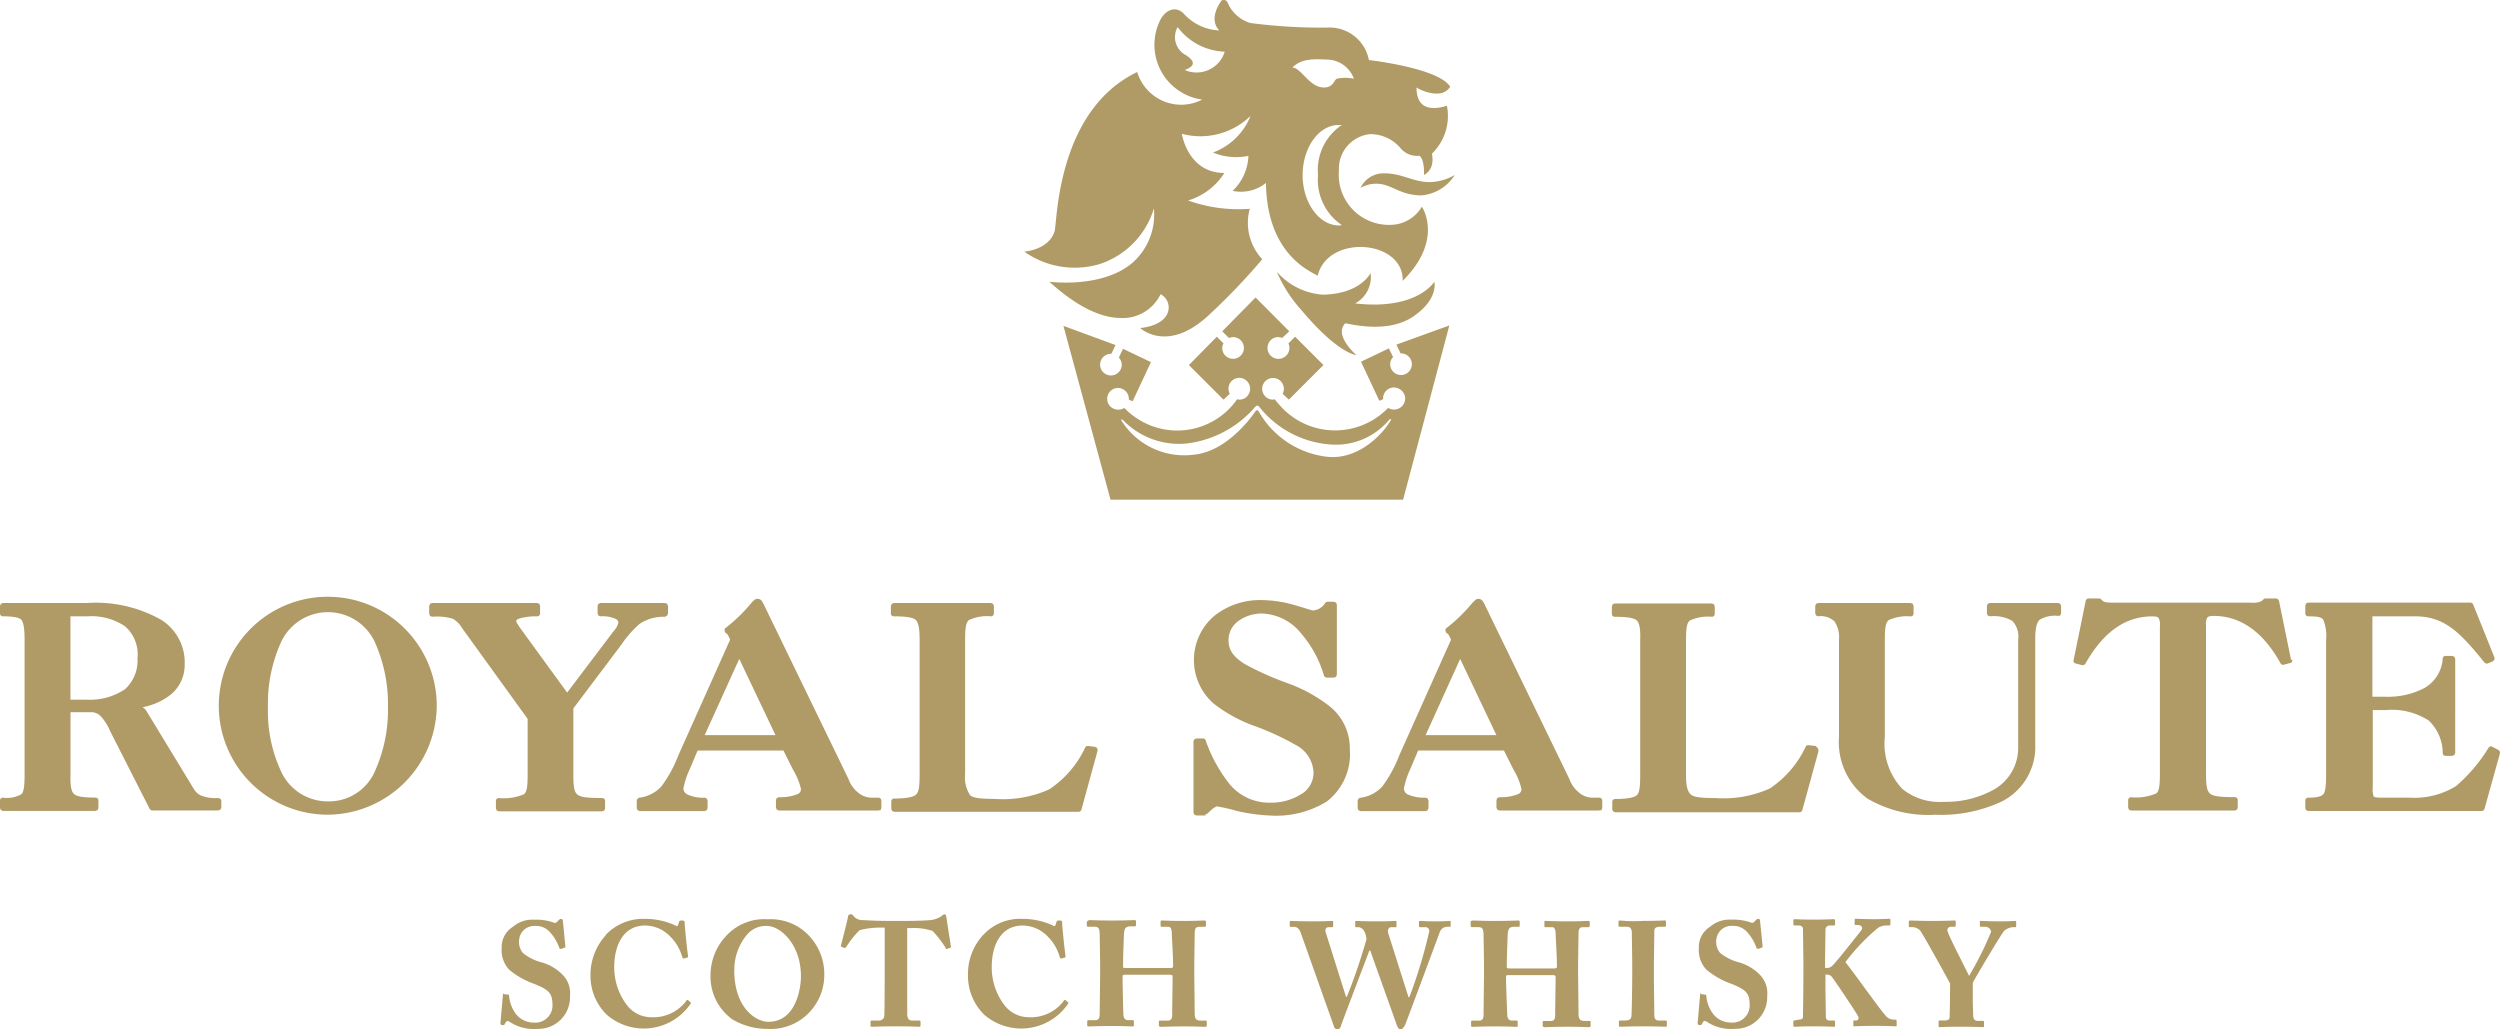 <svg id="Group_3536" data-name="Group 3536" xmlns="http://www.w3.org/2000/svg" xmlns:xlink="http://www.w3.org/1999/xlink" width="159.676" height="65.741" viewBox="0 0 159.676 65.741">
  <defs>
    <clipPath id="clip-path">
      <rect id="Rectangle_485" data-name="Rectangle 485" width="159.676" height="65.741" fill="#b09a65"/>
    </clipPath>
  </defs>
  <g id="Group_3535" data-name="Group 3535" clip-path="url(#clip-path)">
    <path id="Path_7795" data-name="Path 7795" d="M151.551,50.251v-4.9h.852a4.347,4.347,0,0,1,2.715.665,2.881,2.881,0,0,1,.9,2.1.176.176,0,0,0,.186.16h.426l.133-.053.053-.133V42.08l-.053-.133-.133-.053h-.426a.178.178,0,0,0-.186.16A2.33,2.33,0,0,1,154.8,43.97a5.043,5.043,0,0,1-2.422.532h-.852V39.365h2.715c1.837,0,2.821.932,4.445,2.954a.207.207,0,0,0,.213.053l.319-.133.106-.106V42l-1.357-3.38a.2.2,0,0,0-.186-.133H147.426l-.133.053-.053.133v.506a.182.182,0,0,0,.186.186c.586,0,.852.053.958.213a2.656,2.656,0,0,1,.186,1.278v8.6c0,.745-.053,1.144-.186,1.278s-.373.213-.958.213a.182.182,0,0,0-.186.186v.479l.053.133.133.053H158.5a.2.2,0,0,0,.186-.133l.985-3.54a.221.221,0,0,0-.08-.213l-.4-.213a.173.173,0,0,0-.24.053,10.312,10.312,0,0,1-2.076,2.449,5.027,5.027,0,0,1-2.981.745H152.03c-.319,0-.4-.053-.426-.08a1.552,1.552,0,0,1-.053-.612m-5.217-8.091-.772-3.779a.228.228,0,0,0-.186-.16h-.665a.161.161,0,0,0-.16.08.634.634,0,0,1-.293.16,1.618,1.618,0,0,1-.506.027h-8.73a3.056,3.056,0,0,1-.506-.027.463.463,0,0,1-.293-.16.19.19,0,0,0-.16-.08H133.4a.194.194,0,0,0-.186.16l-.772,3.779a.165.165,0,0,0,.133.213l.4.106a.221.221,0,0,0,.213-.08c.958-1.7,2.289-3.034,4.285-3.034.293,0,.346.053.4.106a.85.85,0,0,1,.08.506v9.449c0,.772-.053,1.118-.24,1.251a3.248,3.248,0,0,1-1.6.24.182.182,0,0,0-.186.186v.479l.053.133.133.053h6.627l.133-.053.053-.133V51.1a.182.182,0,0,0-.186-.186c-.932,0-1.411-.053-1.6-.24s-.24-.506-.24-1.251V39.951a.82.82,0,0,1,.08-.506c.053-.053.106-.106.4-.106,2,0,3.354,1.357,4.285,3.034a.178.178,0,0,0,.213.08l.4-.106a.175.175,0,0,0,.133-.213Zm-14.745-2.848.053-.133V38.7l-.053-.133-.133-.053h-4.365l-.133.053-.053.133v.479l.053.133.133.053a2.359,2.359,0,0,1,1.437.293,1.451,1.451,0,0,1,.373,1.2v6.787a3.067,3.067,0,0,1-1.517,2.768,6.32,6.32,0,0,1-3.247.8,3.777,3.777,0,0,1-2.635-.825,4.2,4.2,0,0,1-1.118-3.3v-6.2c0-.772.053-1.118.24-1.278a2.768,2.768,0,0,1,1.411-.24.182.182,0,0,0,.186-.186V38.7l-.053-.133-.133-.053h-5.909l-.133.053-.053.133v.479l.053.133.133.053a1.268,1.268,0,0,1,1.038.319,1.777,1.777,0,0,1,.293,1.171v6.228A4.452,4.452,0,0,0,119.266,51a7.706,7.706,0,0,0,4.365,1.038,9.075,9.075,0,0,0,4.232-.852,3.9,3.9,0,0,0,2.129-3.646V40.8c0-.719.106-1.065.293-1.224a1.906,1.906,0,0,1,1.171-.24Zm-15.624,8.331-.452-.053a.178.178,0,0,0-.186.106,6.526,6.526,0,0,1-2.289,2.662,7.192,7.192,0,0,1-3.46.612c-.9,0-1.411-.053-1.6-.24s-.293-.506-.293-1.251v-8.57c0-.772.053-1.118.24-1.278a2.768,2.768,0,0,1,1.411-.24.182.182,0,0,0,.186-.186v-.479l-.053-.133-.133-.053h-6.2l-.133.053-.053.133v.479a.182.182,0,0,0,.186.186c.825,0,1.251.08,1.411.24s.24.506.213,1.278v8.6c0,.772-.053,1.118-.213,1.278-.293.266-1.384.24-1.384.24a.182.182,0,0,0-.186.186v.479l.053.133.133.053h11.764a.2.2,0,0,0,.186-.133l1.038-3.779-.027-.16Zm-13.681,4.1.053-.133v-.479a.194.194,0,0,0-.16-.186h-.426a1.33,1.33,0,0,1-.825-.266,2,2,0,0,1-.692-.932l-5.35-11.019a2.2,2.2,0,0,0-.186-.346.328.328,0,0,0-.266-.133.3.3,0,0,0-.213.08l-.186.186a10.429,10.429,0,0,1-1.65,1.6.165.165,0,0,0-.053.186.219.219,0,0,0,.106.16c.053,0,.16.186.24.4l-3.3,7.373a8.333,8.333,0,0,1-1.091,2,2.305,2.305,0,0,1-1.411.719.228.228,0,0,0-.16.186v.479l.053.133.133.053h4.152l.133-.053.053-.133v-.479L91.186,51l-.133-.053a2.554,2.554,0,0,1-1.091-.186.435.435,0,0,1-.293-.4,5.071,5.071,0,0,1,.4-1.224l.506-1.2h5.483l.612,1.224a4.272,4.272,0,0,1,.506,1.224.344.344,0,0,1-.24.346,2.926,2.926,0,0,1-1.171.186l-.133.053-.053.133v.479l.053.133.133.053H102.1Zm-6.707-4.791H91.053l2.209-4.871ZM92.916,11.179a3.357,3.357,0,0,1-1.6.452c-1.065,0-1.757-.559-2.875-.559A1.62,1.62,0,0,0,86.9,12a1.985,1.985,0,0,1,1.011-.266c.958,0,1.491.745,2.875.745a2.794,2.794,0,0,0,2.129-1.3m-.293-5.643c-.745-1.2-5.19-1.7-5.19-1.7a2.554,2.554,0,0,0-2.608-2.076,34.116,34.116,0,0,1-4.977-.293A2.3,2.3,0,0,1,78.384.106a.282.282,0,0,0-.346-.08c-.027.027-.08.053-.08.106-.266.373-.665,1.224-.08,1.81A3.221,3.221,0,0,1,75.589.852C75.11.4,74.551.586,74.179,1.144a3.533,3.533,0,0,0,2.608,5.217A2.929,2.929,0,0,1,72.635,4.6c-5.11,2.449-5.11,9.5-5.27,10.141-.346,1.224-1.943,1.331-1.943,1.331a5.572,5.572,0,0,0,4.791.8A5.352,5.352,0,0,0,73.7,13.308a4.1,4.1,0,0,1-1.411,3.513c-1.97,1.624-5.27,1.171-5.27,1.171,1.916,1.73,3.38,2.289,4.5,2.316a2.691,2.691,0,0,0,2.608-1.517.955.955,0,0,1,.452,1.2c-.346.878-1.757.958-1.757.958s1.783,1.7,4.5-.932a40.542,40.542,0,0,0,3.3-3.46,3.4,3.4,0,0,1-.8-3.221,9.519,9.519,0,0,1-3.939-.532A4.139,4.139,0,0,0,78.2,11.046c-2.342,0-2.715-2.5-2.715-2.5A4.588,4.588,0,0,0,79.875,7.4a4.121,4.121,0,0,1-2.4,2.342,3.864,3.864,0,0,0,2.262.213A3.246,3.246,0,0,1,78.73,12.19a2.549,2.549,0,0,0,2.129-.506c.053,4.791,3.141,5.749,3.3,5.935.639-2.688,5.509-2.316,5.43.319C92.251,15.3,90.814,13.2,90.814,13.2a2.34,2.34,0,0,1-1.57,1.118,3.2,3.2,0,0,1-3.726-3.433,2.218,2.218,0,0,1,1.97-2.316,2.516,2.516,0,0,1,1.97.9,1.371,1.371,0,0,0,1.2.479c.346.24.293,1.224.293,1.224s.719-.293.506-1.357a3.348,3.348,0,0,0,.958-3.061c-1.2.373-1.943.053-1.943-1.171.053.08,1.6.878,2.156-.053M78.224,3.3a1.879,1.879,0,0,1-2.555,1.171c.852-.319.479-.665.106-.932a1.3,1.3,0,0,1-.559-1.81A3.913,3.913,0,0,0,78.224,3.3M83.2,11.179c0-1.757,1.038-3.194,2.289-3.194H85.7a3.454,3.454,0,0,0-1.517,3.194A3.485,3.485,0,0,0,85.7,14.373a.586.586,0,0,1-.213.027c-1.251-.027-2.289-1.464-2.289-3.221M86.475,5.03a2.515,2.515,0,0,0-1.091,0c-.186.08-.213.559-.825.559-.932,0-1.464-1.278-2.023-1.278.452-.4.878-.586,2.156-.506A1.857,1.857,0,0,1,86.475,5.03M61.643,49.452v-8.57c0-.772.053-1.118.24-1.278a2.768,2.768,0,0,1,1.411-.24.182.182,0,0,0,.186-.186V38.7l-.053-.133-.133-.053h-6.2l-.133.053L56.9,38.7v.479a.182.182,0,0,0,.186.186c.825,0,1.251.08,1.411.24s.24.506.24,1.278v8.6c0,.772-.053,1.118-.24,1.278-.293.266-1.384.24-1.384.24a.182.182,0,0,0-.186.186v.479l.053.133.133.053H68.882a.2.2,0,0,0,.186-.133l1.038-3.779-.027-.16-.133-.08-.452-.053a.178.178,0,0,0-.186.106,6.526,6.526,0,0,1-2.289,2.662,7.192,7.192,0,0,1-3.46.612c-.9,0-1.411-.053-1.6-.24a2.078,2.078,0,0,1-.319-1.331m-5.4,2.289.053-.133v-.479a.194.194,0,0,0-.16-.186h-.426a1.33,1.33,0,0,1-.825-.266,2,2,0,0,1-.692-.932L48.84,38.726a2.2,2.2,0,0,0-.186-.346.328.328,0,0,0-.266-.133.3.3,0,0,0-.213.08,1.229,1.229,0,0,0-.186.186,10.43,10.43,0,0,1-1.65,1.6.165.165,0,0,0-.053.186.219.219,0,0,0,.106.16c.053,0,.16.186.24.4l-3.3,7.373a8.333,8.333,0,0,1-1.091,2,2.305,2.305,0,0,1-1.411.719.228.228,0,0,0-.16.186v.479l.053.133.133.053h4.152l.133-.053.053-.133v-.479L45.141,51l-.133-.053a2.369,2.369,0,0,1-1.065-.186.435.435,0,0,1-.293-.4,5.07,5.07,0,0,1,.4-1.224l.506-1.2h5.483l.612,1.224a4.272,4.272,0,0,1,.506,1.224.344.344,0,0,1-.24.346,2.926,2.926,0,0,1-1.171.186l-.133.053-.053.133v.479l.053.133.133.053H56.08Zm-6.707-4.791H45.008l2.209-4.871Zm-6.92-7.639.053-.133V38.7l-.053-.133-.133-.053H38.354l-.133.053-.053.133v.479l.053.133.133.053a2.026,2.026,0,0,1,.958.16.3.3,0,0,1,.186.24,1.178,1.178,0,0,1-.293.532l-2.981,3.939L33.164,40.03a2.453,2.453,0,0,0-.133-.213l-.053-.106v-.027c0-.08,0-.106.213-.186a4.016,4.016,0,0,1,1.118-.133.182.182,0,0,0,.186-.186V38.7l-.053-.133-.133-.053H27.6l-.133.053-.053.133v.506l.053.133.133.053a3.47,3.47,0,0,1,1.331.133,1.566,1.566,0,0,1,.559.559L33.7,45.913v3.567c0,.772-.053,1.118-.24,1.251a3.248,3.248,0,0,1-1.6.24.182.182,0,0,0-.186.186v.479l.053.133.133.053h6.6l.133-.053.053-.133v-.479a.182.182,0,0,0-.186-.186c-.932,0-1.411-.053-1.6-.24-.186-.16-.24-.506-.24-1.251V45.247l3.087-4.1a6.708,6.708,0,0,1,1.144-1.3,2.736,2.736,0,0,1,1.624-.452ZM27.894,45.141a6.96,6.96,0,1,0-6.947,6.894,7.01,7.01,0,0,0,6.947-6.894m-3.114,0a9.572,9.572,0,0,1-.825,4.1,3.2,3.2,0,0,1-3.008,1.943,3.268,3.268,0,0,1-3.008-1.943,9.119,9.119,0,0,1-.825-4.1,9.491,9.491,0,0,1,.825-4.1,3.3,3.3,0,0,1,6.015,0,9.653,9.653,0,0,1,.825,4.1m-10.7,5.882-.133-.053a2.526,2.526,0,0,1-1.171-.186,1.146,1.146,0,0,1-.4-.4L9.4,45.487a.846.846,0,0,0-.293-.319,4.122,4.122,0,0,0,1.65-.692,2.438,2.438,0,0,0,1.038-2.023,3.208,3.208,0,0,0-1.517-2.875,8.5,8.5,0,0,0-4.711-1.065H.186l-.133.053L0,38.7v.479a.182.182,0,0,0,.186.186c.692,0,1.038.08,1.171.213.133.16.213.506.213,1.278v8.6c0,.772-.053,1.144-.213,1.278a1.933,1.933,0,0,1-1.171.213A.182.182,0,0,0,0,51.129v.479l.053.133.133.053H6.1l.133-.053.053-.133v-.479a.182.182,0,0,0-.186-.186c-.825,0-1.224-.08-1.384-.24s-.24-.506-.213-1.278V45.487H5.829a.85.85,0,0,1,.639.293,3.2,3.2,0,0,1,.559.9l2.529,4.977a.219.219,0,0,0,.16.106h4.232l.133-.053.053-.133V51.1Zm-5.3-9a2.447,2.447,0,0,1-.8,2,3.983,3.983,0,0,1-2.422.665H4.5V39.365H5.563A3.869,3.869,0,0,1,7.985,40a2.39,2.39,0,0,1,.8,2.023M32.125,63.506l-.16,1.81c0,.106.027.16.133.16s.106,0,.16-.106.106-.16.16-.16a.535.535,0,0,1,.213.106,2.813,2.813,0,0,0,1.7.4,2.023,2.023,0,0,0,2.076-1.97v-.133a1.685,1.685,0,0,0-.532-1.411,2.988,2.988,0,0,0-1.224-.719,3.232,3.232,0,0,1-1.251-.612,1.114,1.114,0,0,1-.24-.878.965.965,0,0,1,1.011-.852,1.178,1.178,0,0,1,.958.4,2.848,2.848,0,0,1,.586.985c.027.08.08.08.133.08l.213-.08a.057.057,0,0,0,.053-.053l-.16-1.624c0-.053-.027-.16-.106-.16a.2.2,0,0,0-.133.053l-.133.133a.167.167,0,0,1-.213.053,3.324,3.324,0,0,0-1.251-.186,1.912,1.912,0,0,0-1.357.452,1.526,1.526,0,0,0-.719,1.384,1.82,1.82,0,0,0,.479,1.357,5.157,5.157,0,0,0,1.384.825c1.224.452,1.384.692,1.384,1.49a1.1,1.1,0,0,1-1.2,1.065,1.442,1.442,0,0,1-1.2-.639,2.229,2.229,0,0,1-.373-1.065c0-.08-.027-.08-.053-.08l-.24-.027c-.08-.053-.106-.053-.106,0M38.7,59.726a3.743,3.743,0,0,0-.985,2.555,3.478,3.478,0,0,0,1.038,2.529,3.615,3.615,0,0,0,5.35-.692c.027-.053.027-.106,0-.106l-.16-.133c-.053-.027-.106,0-.133.08a2.638,2.638,0,0,1-2.236,1.011,1.96,1.96,0,0,1-1.49-.719,3.973,3.973,0,0,1-.852-2.475c0-1.411.586-2.662,1.97-2.662a2.24,2.24,0,0,1,1.624.719,2.952,2.952,0,0,1,.745,1.278c.027.08.08.133.106.106l.213-.053c.053,0,.053-.053.053-.133-.053-.293-.213-1.89-.213-2.076,0-.133-.027-.16-.16-.16s-.16,0-.186.053l-.08.24c-.027.08-.053.08-.213,0a4.665,4.665,0,0,0-1.916-.4,3.3,3.3,0,0,0-2.5,1.038Zm7.559.186a3.669,3.669,0,0,0-.878,2.369A3.368,3.368,0,0,0,46.764,65.1,4.341,4.341,0,0,0,49,65.715a3.4,3.4,0,0,0,2.928-1.331,3.443,3.443,0,0,0,.719-2.076,3.571,3.571,0,0,0-1.3-2.848,3.367,3.367,0,0,0-2.316-.745,3.282,3.282,0,0,0-2.768,1.2m.639,2.049a3.455,3.455,0,0,1,.852-2.316A1.573,1.573,0,0,1,49,59.141c.8,0,2.156,1.118,2.156,3.221,0,.772-.319,2.9-2.076,2.9-.8,0-2.183-.878-2.183-3.3m7.266-3.407c-.027.186-.346,1.437-.452,1.837,0,.027,0,.08.027.08l.213.08c.027,0,.053-.027.106-.08a5.542,5.542,0,0,1,.852-1.065,5.25,5.25,0,0,1,1.278-.16h.319v2.342c0,.186,0,3.087-.027,3.3a.32.32,0,0,1-.319.293h-.479c-.053,0-.08.027-.08.106v.186c0,.08,0,.106.08.106.133,0,.532-.027,1.544-.027,1.065,0,1.357.027,1.464.027.08,0,.106-.027.106-.08v-.213c0-.053,0-.106-.106-.106h-.426c-.24,0-.293-.133-.319-.373V59.274h.319a3.775,3.775,0,0,1,1.3.186,6.336,6.336,0,0,1,.825,1.065c.027.08.053.106.106.08l.213-.08c.027-.027.053-.053.027-.08-.08-.506-.266-1.7-.293-1.89-.027-.106-.053-.16-.106-.16a.388.388,0,0,0-.213.133,1.656,1.656,0,0,1-.692.24c-.4.027-.8.053-1.837.053h-.559c-.985,0-1.384-.027-1.89-.053a.749.749,0,0,1-.612-.24c-.08-.106-.106-.133-.186-.133-.106,0-.16.027-.186.16m8.65,1.144a3.686,3.686,0,0,0-.985,2.582,3.478,3.478,0,0,0,1.038,2.529,3.615,3.615,0,0,0,5.35-.692c.027-.053.027-.106,0-.106l-.16-.133c-.053-.027-.106,0-.133.08a2.638,2.638,0,0,1-2.236,1.011,1.96,1.96,0,0,1-1.49-.719,3.973,3.973,0,0,1-.852-2.475c0-1.411.586-2.662,1.97-2.662a2.24,2.24,0,0,1,1.624.719,2.952,2.952,0,0,1,.745,1.278c.027.08.053.133.106.106L68,61.164c.053,0,.053-.053.053-.133-.053-.293-.213-1.89-.213-2.076,0-.133-.027-.16-.16-.16s-.16,0-.186.053l-.08.24c-.027.08-.08.08-.213,0a4.665,4.665,0,0,0-1.916-.4A3.2,3.2,0,0,0,62.814,59.7m6.6-.8v.186c0,.053,0,.106.106.106h.4c.266,0,.319.133.319.612,0,.133.027,1.411.027,2v.4c0,.24-.027,2.076-.027,2.529,0,.213-.027.426-.266.426h-.426c-.08,0-.106.027-.106.08v.213c0,.08,0,.106.106.106.186,0,.479-.027,1.491-.027.8,0,1.118.027,1.3.027.08,0,.08-.027.08-.08v-.24c0-.053,0-.08-.08-.08h-.266c-.213,0-.293-.106-.319-.319-.027-.639-.053-2.1-.053-2.342v-.133c0-.08.027-.106.133-.106h2.848c.106,0,.213,0,.213.106v.106c0,.293-.027,1.837-.027,2.289,0,.24-.027.426-.266.426h-.479c-.106,0-.106.027-.106.08v.213c0,.053.027.106.133.106.213,0,.532-.027,1.491-.027.852,0,1.171.027,1.331.027.106,0,.106-.053.106-.106v-.213c0-.053,0-.08-.08-.08h-.319c-.293,0-.373-.133-.373-.479,0-.532-.027-2.316-.027-2.635v-.319c0-.346.027-1.943.027-2.076,0-.319.027-.479.293-.479h.293c.106,0,.133-.027.133-.106V58.9c0-.08,0-.106-.133-.106s-.532.027-1.3.027-1.224-.027-1.384-.027c-.08,0-.08.027-.08.08v.213c0,.08,0,.106.106.106h.4c.16,0,.213.186.213.479,0,.106.08,1.411.08,1.943v.08c0,.106-.053.133-.186.133H71.89c-.133,0-.16-.027-.16-.08v-.133c0-.532.053-1.783.053-1.916.027-.373.08-.532.426-.532h.24c.106,0,.106-.027.106-.08v-.213c0-.08,0-.106-.106-.106-.16,0-.506.027-1.437.027s-1.251-.027-1.411-.027c-.16.027-.16.08-.186.133M77,52.008l.133-.053a4.1,4.1,0,0,1,.346-.319,1.079,1.079,0,0,1,.24-.133A11.045,11.045,0,0,1,79,51.795a11.393,11.393,0,0,0,2.129.293,6.16,6.16,0,0,0,3.62-.9,3.819,3.819,0,0,0,1.464-3.327,3.418,3.418,0,0,0-1.278-2.741,9.65,9.65,0,0,0-2.715-1.49,19.377,19.377,0,0,1-2.635-1.171c-.719-.426-1.118-.878-1.118-1.544a1.508,1.508,0,0,1,.665-1.278,2.573,2.573,0,0,1,1.464-.452,3.352,3.352,0,0,1,2.529,1.3,7.189,7.189,0,0,1,1.437,2.662.2.2,0,0,0,.186.133H85.2l.133-.053.053-.133V38.62l-.053-.133-.133-.053h-.4a.19.19,0,0,0-.16.08,1.01,1.01,0,0,1-.772.479c-.08,0-.532-.16-1.091-.319a7.811,7.811,0,0,0-2.209-.346,4.674,4.674,0,0,0-2.981.985,3.7,3.7,0,0,0-.08,5.616,9.368,9.368,0,0,0,2.688,1.464,16.818,16.818,0,0,1,2.582,1.2,2.061,2.061,0,0,1,1.118,1.783,1.584,1.584,0,0,1-.852,1.384,3.541,3.541,0,0,1-1.943.506,3.272,3.272,0,0,1-2.555-1.171A9.472,9.472,0,0,1,77,47.27a.178.178,0,0,0-.186-.106h-.4l-.133.053-.053.133V51.9l.053.133.133.053H77ZM92.57,20.787l-3.38,1.224.266.559h.027a.692.692,0,1,1-.692.692.642.642,0,0,1,.186-.452l-.266-.559-1.783.852L88.1,25.6l.24-.106v-.053a.687.687,0,0,1,.692-.692.728.728,0,0,1,.719.692.715.715,0,0,1-1.091.612A4.707,4.707,0,0,1,82,26.164a6.977,6.977,0,0,1-.586-.665l-.106.027A.692.692,0,1,1,82,24.833a.632.632,0,0,1-.08.319l.4.373,2.209-2.209-1.81-1.81-.426.426a.7.7,0,1,1-.932-.346.692.692,0,0,1,.532,0l.452-.426L80.194,19,78.065,21.16l.426.426a.946.946,0,0,1,.266-.053.692.692,0,0,1,0,1.384.687.687,0,0,1-.692-.692.607.607,0,0,1,.08-.293l-.426-.426-1.783,1.81,2.209,2.209.4-.373a.691.691,0,1,1,1.3-.319.687.687,0,0,1-.692.692h-.027l-.106-.027A4.664,4.664,0,0,1,72.5,26.643a4.747,4.747,0,0,1-.692-.586.641.641,0,0,1-.4.106.692.692,0,0,1,0-1.384.7.7,0,0,1,.692.692v.053l.24.106,1.171-2.5-1.783-.852-.266.559a.755.755,0,0,1,.186.452.692.692,0,1,1-.692-.692h.027l.266-.559-3.327-1.224,3.008,11.1H89.616Zm-3.779,6.122c-.426.719-1.97,2.5-4.046,2.262A5.77,5.77,0,0,1,80.407,26.3c-.08-.106-.133-.16-.24,0-.426.612-1.943,2.555-3.913,2.741a4.743,4.743,0,0,1-4.631-2.183c-.053-.106.08-.053.08-.053a4.976,4.976,0,0,0,4.125,1.517,6.861,6.861,0,0,0,4.232-2.209c.186-.213.24-.319.452-.027a6.364,6.364,0,0,0,4.312,2.289,4.429,4.429,0,0,0,3.886-1.544c.08-.08.213-.133.08.08m-2.236-7.532a1.909,1.909,0,0,0,.985-1.943s-.612,1.331-3.034,1.384a4.278,4.278,0,0,1-2.954-1.464,8.706,8.706,0,0,0,1.57,2.449c2.369,2.821,3.513,2.875,3.513,2.875s-1.464-1.251-.719-2.023c.053-.053,2.635.745,4.365-.452,1.624-1.118,1.331-2.209,1.331-2.209s-1.091,1.837-5.057,1.384m-4.179,39.5v.24c0,.027,0,.08.053.08h.24c.133,0,.293.08.4.346L85.2,65.555a.226.226,0,0,0,.213.186c.16,0,.213-.133.24-.24s1.7-4.5,1.81-4.791h.053l1.7,4.764c.053.133.106.266.24.266s.24-.186.293-.293c.186-.452,2.1-5.616,2.209-5.909a.524.524,0,0,1,.452-.346H92.6c.053,0,.053-.027.053-.08V58.9c0-.053,0-.08-.053-.08s-.346.027-.878.027c-.586,0-.932-.027-1.011-.027s-.08.027-.08.08v.24c0,.053,0,.08.08.08H91a.254.254,0,0,1,.293.24,31.48,31.48,0,0,1-1.278,4.232h-.053l-1.3-4.1c-.053-.16.027-.373.186-.373h.293c.053,0,.053-.027.053-.08V58.9c0-.053,0-.08-.053-.08s-.452.027-1.251.027-1.171-.027-1.251-.027-.08.027-.08.08v.24c0,.053,0,.08.053.08h.186a.506.506,0,0,1,.293.186,1.17,1.17,0,0,1,.186.586,37.323,37.323,0,0,1-1.251,3.673H85.97l-1.3-4.125c-.053-.186.027-.319.186-.319h.213a.071.071,0,0,0,.08-.08V58.9c0-.053,0-.08-.08-.08s-.479.027-1.171.027c-.985,0-1.278-.027-1.357-.027-.16,0-.16.027-.16.053m11.551.053v.186c0,.053,0,.106.106.106h.4c.266,0,.319.133.319.612,0,.133.027,1.411.027,2v.4c0,.24-.027,2.076-.027,2.529,0,.213-.027.426-.266.426h-.426c-.08,0-.106.027-.106.08v.213c0,.08,0,.106.106.106.186,0,.479-.027,1.49-.027.8,0,1.118.027,1.3.027.08,0,.08-.027.08-.08v-.24c0-.053,0-.08-.08-.08h-.266c-.213,0-.293-.106-.319-.319-.027-.639-.08-2.1-.08-2.342v-.133c0-.08.027-.106.133-.106h2.821c.106,0,.213,0,.213.106v.106c0,.293-.027,1.837-.027,2.289,0,.24-.027.426-.266.426h-.426c-.106,0-.106.027-.106.08V65.5c0,.053.027.106.133.106.213,0,.532-.027,1.49-.027.852,0,1.171.027,1.331.027.106,0,.106-.053.106-.106v-.213c0-.053,0-.08-.08-.08h-.319c-.293,0-.373-.133-.373-.479,0-.532-.027-2.316-.027-2.635v-.319c0-.346.027-1.943.027-2.076,0-.319.027-.479.293-.479h.293c.106,0,.133-.027.133-.106v-.186c0-.08,0-.106-.133-.106s-.532.027-1.3.027c-.8,0-1.224-.027-1.384-.027-.08,0-.08.027-.08.08v.213c0,.08,0,.106.106.106h.4c.16,0,.213.186.213.479,0,.106.08,1.411.08,1.943v.08c0,.106-.053.133-.186.133H96.4c-.133,0-.16-.027-.16-.08v-.133c0-.532.053-1.783.053-1.916.027-.373.08-.532.426-.532h.24c.106,0,.106-.027.106-.08V58.9c0-.08,0-.106-.106-.106-.16,0-.506.027-1.437.027s-1.251-.027-1.411-.027-.186.053-.186.133m9.529-.133c-.027,0-.08.027-.08.053v.293c0,.027.027.053.08.053h.452c.213,0,.293.106.319.319,0,.133.027,1.837.027,2.049v.665c0,.506-.027,2.555-.053,2.688-.027.24-.24.266-.426.266h-.293c-.053,0-.08.027-.08.053V65.5a.071.071,0,0,0,.08.08c.106,0,.506-.027,1.517-.027.9,0,1.278.027,1.384.027.053,0,.08-.027.08-.053v-.266a.071.071,0,0,0-.08-.08h-.4c-.186,0-.319-.053-.319-.346,0-.08-.027-2.289-.027-2.369v-.719c0-.106.027-2.209.027-2.316,0-.16.133-.24.373-.24h.293a.071.071,0,0,0,.08-.08v-.24a.071.071,0,0,0-.08-.08c-.133,0-.426.027-1.411.027a8.807,8.807,0,0,1-1.464-.027m5.137,4.711-.16,1.81c0,.106.027.16.133.16s.106,0,.16-.106.106-.16.16-.16a.535.535,0,0,1,.213.106,2.813,2.813,0,0,0,1.7.4,2.023,2.023,0,0,0,2.076-1.97v-.133a1.685,1.685,0,0,0-.532-1.411,2.988,2.988,0,0,0-1.224-.719,3.232,3.232,0,0,1-1.251-.612,1.114,1.114,0,0,1-.24-.878.965.965,0,0,1,1.011-.852,1.178,1.178,0,0,1,.958.4,2.849,2.849,0,0,1,.586.985c.027.08.08.08.133.08l.213-.08a.057.057,0,0,0,.053-.053l-.16-1.624c0-.053-.027-.16-.106-.16a.2.2,0,0,0-.133.053l-.133.133a.167.167,0,0,1-.213.053,3.324,3.324,0,0,0-1.251-.186,1.912,1.912,0,0,0-1.357.452,1.526,1.526,0,0,0-.719,1.384,1.82,1.82,0,0,0,.479,1.357,5.157,5.157,0,0,0,1.384.825c1.224.452,1.384.692,1.384,1.49a1.1,1.1,0,0,1-1.2,1.065,1.442,1.442,0,0,1-1.2-.639,2.229,2.229,0,0,1-.373-1.065c0-.08-.027-.08-.08-.08l-.24-.027q-.08-.12-.08,0m6.042,1.677c-.027,0-.08,0-.08.053V65.5a.071.071,0,0,0,.08.08c.053,0,.4-.027,1.251-.027.878,0,1.171.027,1.278.027.053,0,.053-.027.053-.08v-.266c0-.027-.027-.053-.08-.053h-.293a.21.21,0,0,1-.213-.213c0-.133-.027-1.517-.027-2v-.719h.133a.37.37,0,0,1,.266.133c.16.186,1.624,2.369,1.7,2.555.027.08.027.24-.133.24h-.133a.057.057,0,0,0-.053.053v.24c0,.053.027.08.053.08.133,0,.506-.027,1.278-.027.958,0,1.251.027,1.357.027s.08-.027.08-.08v-.266c0-.027-.027-.053-.053-.08h-.133a.655.655,0,0,1-.506-.24c-.426-.479-1.97-2.662-2.582-3.433a13.324,13.324,0,0,1,2.076-2.183,1.048,1.048,0,0,1,.559-.16h.16a.071.071,0,0,0,.08-.08v-.266a.071.071,0,0,0-.08-.08c-.106,0-.452.027-.9.027-.745,0-1.118-.027-1.251-.027-.027,0-.053.027-.053.08v.24c0,.053,0,.08.053.08h.16c.186,0,.373.133.186.373-.133.16-1.65,2.1-1.837,2.236a.507.507,0,0,1-.266.133h-.186v-.346c0-.452.027-1.943.027-2.076,0-.213.133-.293.319-.293h.213a.071.071,0,0,0,.08-.08v-.24a.071.071,0,0,0-.08-.08c-.133,0-.426.027-1.251.027s-1.118-.027-1.251-.027c-.053,0-.08.027-.08.053v.266a.071.071,0,0,0,.08.08h.24c.24,0,.293.133.293.24s.027,1.916.027,2.076v.559c0,1.171-.027,2.875-.027,2.981,0,.08-.08.16-.266.16Zm7.293-6.308v.266c0,.027,0,.08.08.08h.133a.727.727,0,0,1,.506.213c.24.319,1.757,3.087,1.916,3.38v.4c0,.878-.027,1.624-.027,1.757s-.08.213-.319.213H123.9a.071.071,0,0,0-.08.08v.24c0,.08.027.106.053.106.106,0,.4-.027,1.384-.027.9,0,1.251.027,1.384.027.08,0,.08-.027.08-.08v-.24c0-.027,0-.08-.08-.08h-.293c-.16,0-.293-.027-.319-.319,0-.08-.027-.692-.027-1.065V62.76c.4-.719,1.863-3.167,2-3.3a.977.977,0,0,1,.532-.24h.16c.08,0,.08-.027.08-.08V58.9c0-.053,0-.08-.08-.08s-.293.027-.958.027c-.692,0-1.091-.027-1.2-.027s-.08.027-.08.053v.24c0,.053,0,.08.08.08h.266a.373.373,0,0,1,.373.319,21.318,21.318,0,0,1-1.411,2.821c-.266-.559-1.384-2.715-1.384-2.9a.217.217,0,0,1,.213-.24h.24a.071.071,0,0,0,.08-.08v-.24c0-.053,0-.08-.08-.08s-.426.027-1.411.027c-.852,0-1.278-.027-1.384-.027-.133,0-.106.027-.106.08" transform="translate(0 0)" fill="#b09a65"/>
  </g>
</svg>
